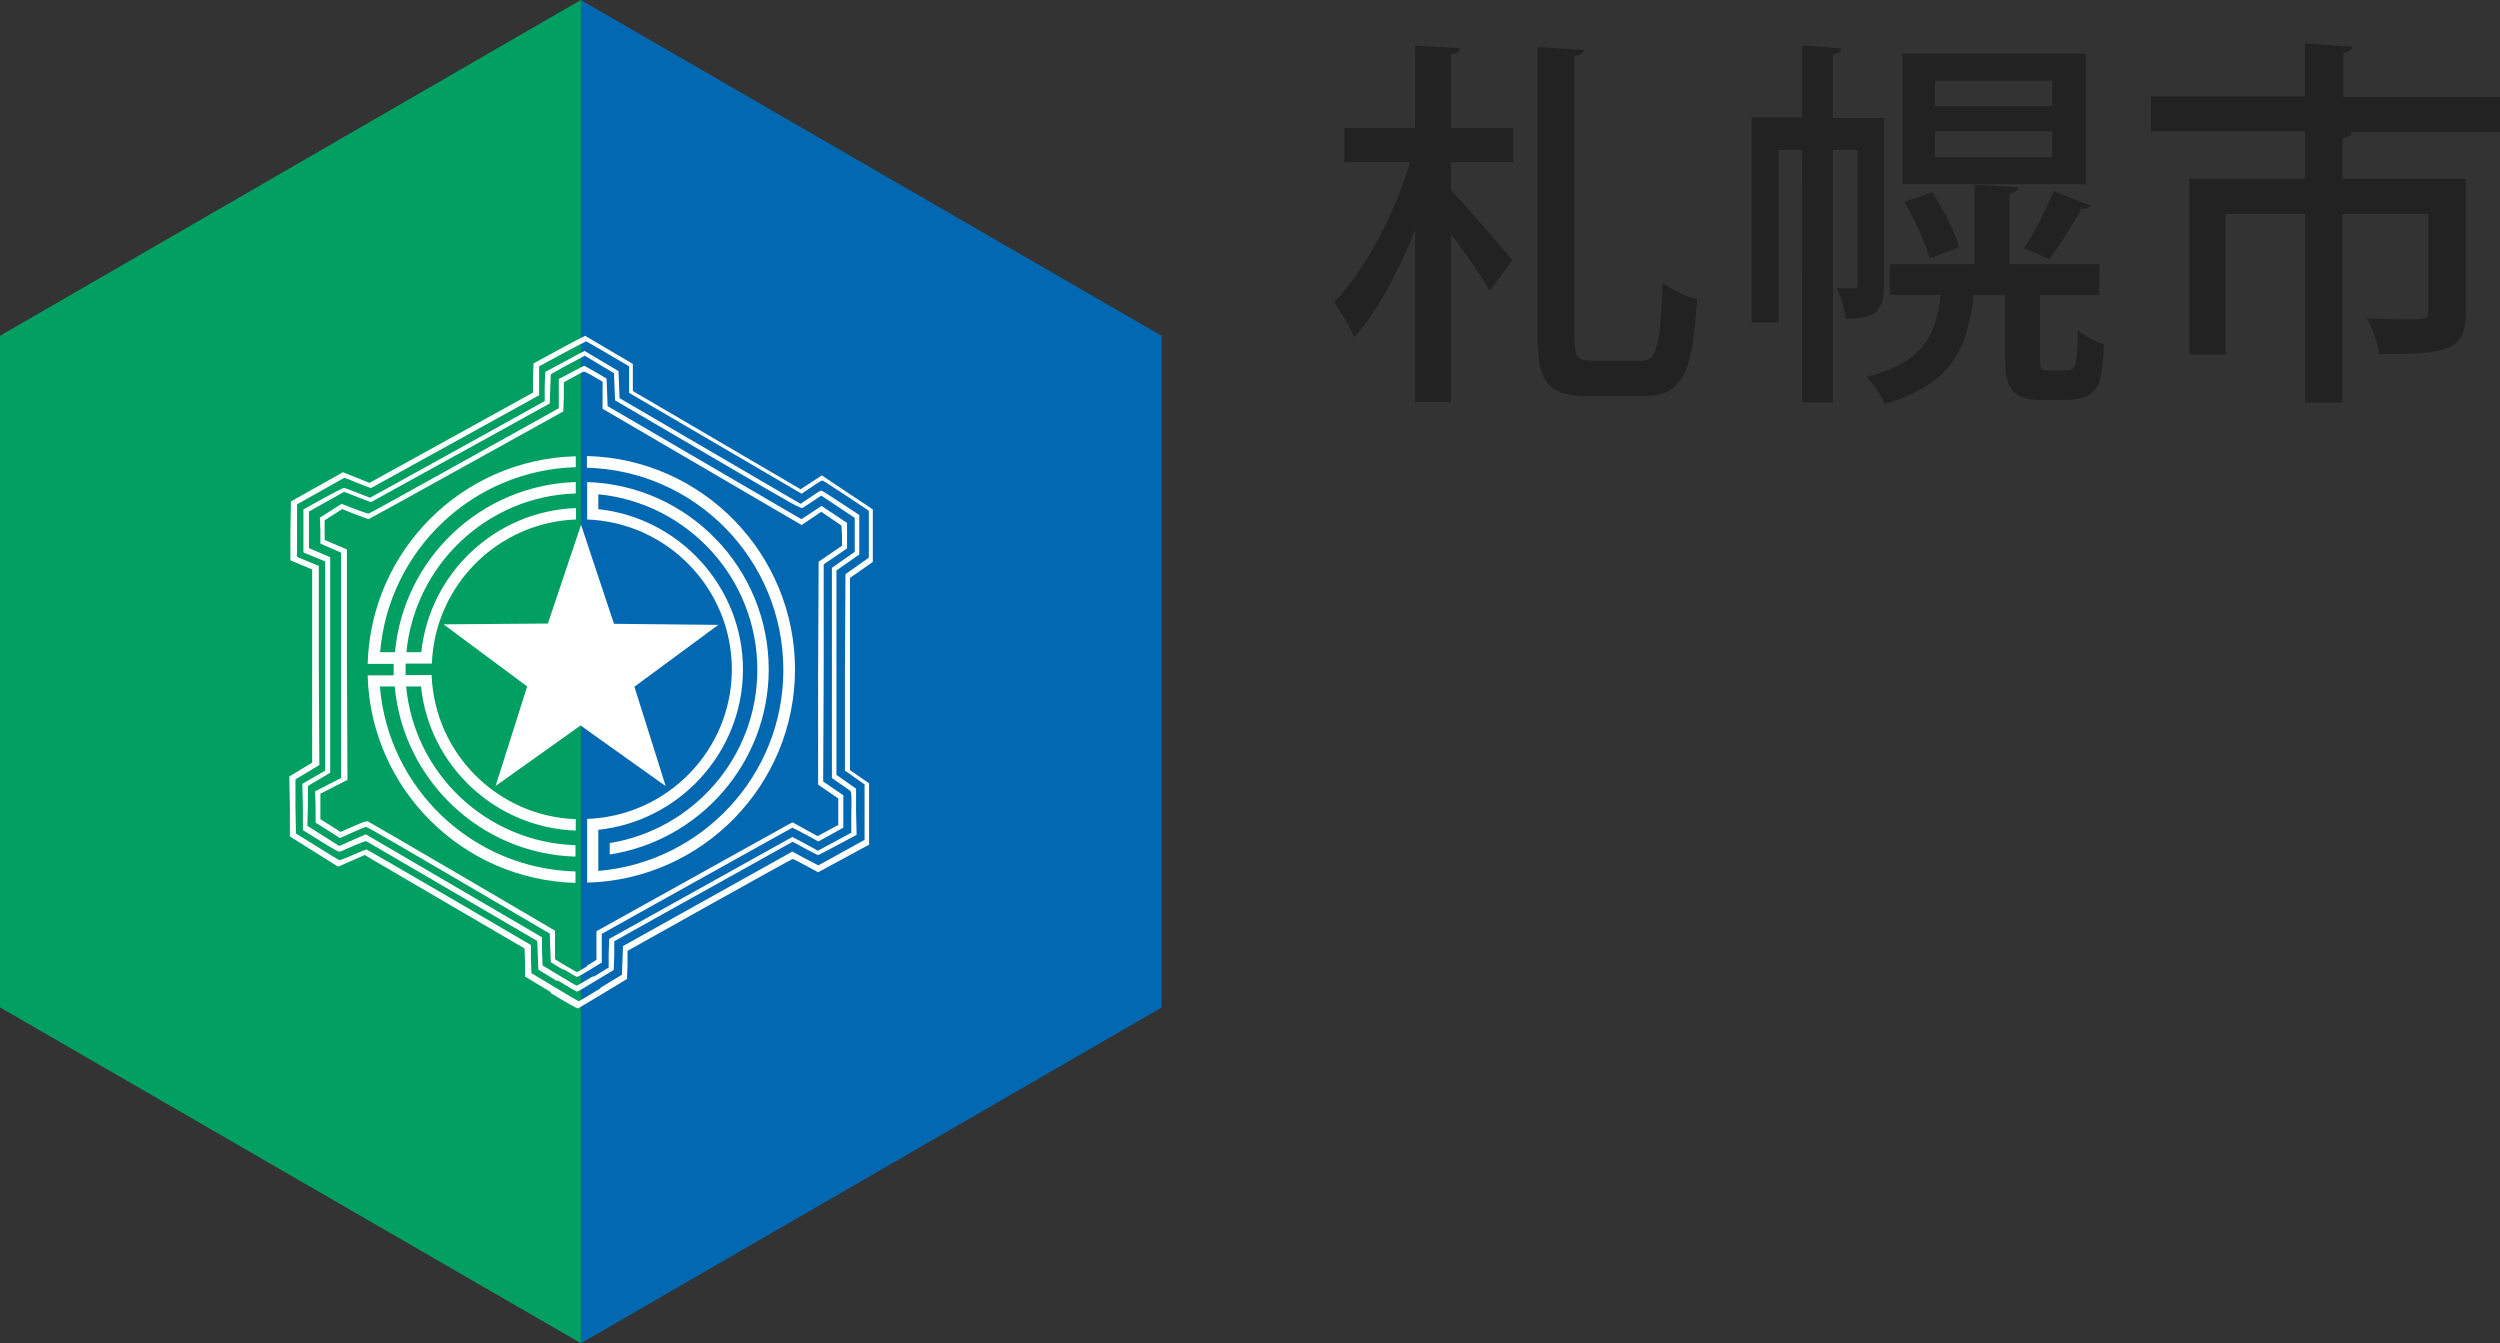 <?xml version="1.0" encoding="UTF-8"?>
<svg id="_レイヤー_2" data-name="レイヤー_2" xmlns="http://www.w3.org/2000/svg" viewBox="0 0 94.18 50.6">
  <rect x="0" y="0" width="94.18" height="50.6" fill="#333333" stroke="none"/>
  <defs>
    <style>
      .cls-1 {
        fill: #0168b1;
      }

      .cls-2 {
        fill: #019f62;
      }

      .cls-3 {
        fill: #fff;
      }

      .cls-4 {
        fill: #222;
      }
    </style>
  </defs>
  <g id="_レイヤー_1-2" data-name="レイヤー_1">
    <g>
      <path class="cls-4" d="M54.99,1.82c-.01.13-.11.2-.33.24v2.76h2.35v1.29h-2.35v1.05c.53.55,1.98,2.24,2.31,2.64l-.85,1.16c-.29-.53-.9-1.41-1.46-2.14v6.33h-1.35v-6.49c-.63,1.59-1.44,3.1-2.3,4.05-.14-.4-.5-.98-.75-1.32,1.16-1.21,2.28-3.32,2.86-5.28h-2.48v-1.29h2.67V1.72l1.68.1ZM59.31,12.67c0,.79.1.92.69.92h1.84c.6,0,.7-.62.8-2.94.33.27.9.52,1.29.62-.16,2.67-.5,3.65-1.98,3.65h-2.15c-1.45,0-1.88-.49-1.88-2.27V1.77l1.74.11c-.01.12-.1.2-.34.23v10.55Z"/>
      <path class="cls-4" d="M70.97,4.43v6.3c0,1-.33,1.28-1.44,1.28-.03-.33-.17-.83-.34-1.15h.66c.1,0,.13-.03.13-.16v-5.05h-.93v9.51h-1.16V5.65h-.88v6.5h-1.02v-7.73h1.9V1.72l1.48.1c-.01.12-.1.19-.32.22v2.4h1.92ZM76.85,13.51c0,.36,0,.45.34.45h.5c.52,0,.55,0,.59-1.52.23.2.66.43.98.53-.07,1.42-.1,2.1-1.51,2.1h-.9c-1.31,0-1.31-.88-1.31-1.62v-2.34h-1.19c-.22,1.98-.79,3.36-3.35,4.11-.11-.3-.44-.78-.69-1.02,2.05-.52,2.61-1.45,2.8-3.09h-1.92v-1.16h3.2v-2.99l1.64.09c-.01.13-.11.2-.33.24v2.66h3.39v1.16h-2.24v2.41ZM78.58,2.02v4.92h-6.91V2.02h6.91ZM72.69,9.74c-.14-.56-.56-1.46-.95-2.13l1.05-.37c.42.65.86,1.51,1.02,2.07l-1.12.43ZM77.31,4v-.96h-4.42v.96h4.42ZM77.31,5.92v-.98h-4.42v.98h4.42ZM78.75,7.75c-.04.09-.16.13-.33.11-.32.56-.82,1.38-1.22,1.91l-.95-.42c.39-.57.86-1.51,1.11-2.15l1.39.55Z"/>
      <path class="cls-4" d="M94.18,3.65v1.32h-5.83s.24.01.24.01c-.01.13-.11.2-.34.24v1.52h4.64v5.04c0,1.42-.62,1.56-3.25,1.56-.07-.4-.27-.98-.47-1.35.56.03,1.11.04,1.51.04.69,0,.8,0,.8-.29v-3.68h-3.23v7.11h-1.41v-7.11h-3v5.3h-1.36v-6.63h4.36v-1.78h-5.81v-1.32h5.8V1.64l1.79.12c-.01.11-.12.2-.34.24v1.65h5.9Z"/>
    </g>
  </g>
  <g id="svg2">
    <g>
      <path id="path3321" class="cls-1" d="M43.77,37.95l-21.88,12.65-6.32-12.65V12.65L21.88,0l21.88,12.65v25.3Z"/>
      <path id="path3318" class="cls-2" d="M21.88,50.6L0,37.95V12.65L21.88,0v50.6Z"/>
      <path id="path3289" class="cls-3" d="M20.74,37.37l-.96-.58v-.53s-.02-.53-.02-.53l-2.81-1.64c-1.54-.9-2.9-1.7-3.01-1.76l-.2-.12-.5.22-.5.22-.91-.57-.91-.57v-1.13s-.02-1.13-.02-1.13l.43-.26.43-.26v-7.28l-.41-.17-.41-.17v-1.11s.02-1.11.02-1.11l.98-.55.98-.55.5.2.5.2,3.08-1.7,3.08-1.7v-.55s.02-.55.02-.55l.66-.36c.36-.2.8-.43.97-.52l.31-.16.9.53.9.53v.51s0,.51,0,.51l3.16,1.85,3.16,1.85.4-.26.4-.26.96.64.96.64v.99s0,.99,0,.99l-.43.3-.43.3v3.62s0,3.62,0,3.62l.36.25.36.25v2.31l-.96.52-.96.52-.46-.25c-.25-.14-.48-.25-.5-.25-.02,0-1.43.78-3.13,1.73l-3.09,1.73v.53s-.02.53-.02.53l-.91.55c-.5.3-.93.56-.95.56-.02,0-.47-.25-1-.57h0ZM22.59,37.23l.84-.51.02-.54.02-.54,3.19-1.78,3.19-1.78.2.11c.11.06.33.18.49.26l.29.15.87-.48.87-.48v-2.09l-.37-.26-.37-.26v-3.7s.02-3.7.02-3.7l.44-.31.44-.31v-1.77l-.86-.57c-.47-.31-.87-.57-.89-.57s-.21.11-.41.25l-.37.25-3.25-1.9-3.25-1.9v-.5s0-.5,0-.5l-.8-.47c-.44-.26-.81-.47-.82-.47s-.42.21-.9.47l-.87.47v1.09l-3.17,1.75-3.17,1.75-.36-.14c-.2-.08-.43-.17-.5-.2l-.14-.05-.89.5-.89.5v1.98l.41.17.41.17v3.75s.02,3.75.02,3.75l-.45.27-.45.27v1.02s.02,1.02.02,1.02l.79.49c.43.27.81.5.83.51.03.01.26-.07.52-.19.26-.11.49-.21.51-.21s1.42.81,3.12,1.8l3.08,1.8v.53s.02.53.02.53l.88.53c.48.29.89.53.9.53.01,0,.4-.23.86-.51h0ZM20.99,36.96l-.71-.43-.02-.54-.02-.54-3.2-1.87c-1.76-1.03-3.22-1.88-3.24-1.89-.02-.01-.22.06-.43.15-.21.09-.43.19-.5.22-.11.05-.12.04-.79-.37l-.67-.42v-.87s-.02-.87-.02-.87l.43-.25.43-.25v-3.94s0-3.94,0-3.94l-.41-.17-.41-.17v-.81s0-.81,0-.81l.74-.41c.41-.22.76-.41.79-.4.03,0,.26.09.52.19l.46.18,1.65-.91c.91-.5,2.39-1.32,3.29-1.82l1.64-.91v-.55s.02-.55.02-.55l.45-.24c.25-.13.58-.31.74-.4l.29-.15.64.38.64.38.02.51.02.51,3.41,1.99,3.41,1.99.37-.25c.2-.14.38-.25.41-.25s.35.21.73.46l.7.46v1.49l-.43.3-.43.3v7.7l.37.26.37.26v.87s.02.87.02.87l-.71.38c-.39.21-.72.38-.74.38s-.24-.11-.5-.25l-.46-.25-1.54.86c-.85.47-2.36,1.31-3.36,1.87l-1.82,1.02v.54s-.02.54-.02.54l-.68.41c-.37.23-.69.41-.7.41-.01,0-.35-.19-.74-.43h0ZM22.34,36.81l.59-.36v-.54s.02-.54.02-.54l3.45-1.92,3.45-1.92.38.2c.21.11.42.23.48.26l.1.06.63-.34.63-.34v-.75c.02-.53,0-.76-.02-.8-.02-.03-.19-.16-.38-.28l-.33-.23v-3.96s0-3.96,0-3.96l.43-.3.43-.3v-1.28l-.63-.42-.63-.42-.3.2c-.16.11-.34.22-.38.25-.09.06-.12.04-3.59-1.99l-3.5-2.05-.02-.51-.02-.51-.55-.33-.55-.33-.43.23c-.24.13-.53.28-.64.35l-.21.12-.02.55-.02.55-3.37,1.86-3.37,1.86-.36-.14c-.2-.08-.43-.17-.51-.2l-.14-.05-.66.37-.66.37v1.38l.4.17.4.17v4.06s0,4.06,0,4.06l-.42.25-.42.25v.75s-.02.75-.02.75l.6.38.6.38.5-.22.5-.22,3.32,1.94,3.32,1.94v.53s.02.53.02.53l.63.38c.35.21.64.38.66.38s.29-.16.62-.36h0ZM21.21,36.53l-.46-.28-.02-.54-.02-.54-3.43-2.01c-1.89-1.11-3.45-2.01-3.48-2.01-.03,0-.26.09-.52.21l-.47.21-.46-.29-.46-.29v-.59s-.02-.59-.02-.59l.49-.25.49-.25v-8.49l-.39-.17-.39-.17v-.49s-.02-.49-.02-.49l.3-.19c.16-.1.35-.22.41-.26l.11-.07.48.19c.27.1.51.18.53.18.03,0,1.65-.9,3.61-1.99l3.56-1.98v-1.1l.47-.25c.26-.14.48-.25.49-.25.01,0,.2.11.43.24l.41.24.02.52.02.52,3.65,2.13,3.65,2.13.38-.25.38-.25.48.32.48.32v.48s0,.48,0,.48l-.44.3-.44.3v4.09s-.02,4.09-.02,4.09l.38.26.38.26v1.22l-.47.26-.47.26-.27-.15c-.15-.08-.37-.2-.49-.26l-.22-.11-1.44.8c-.79.44-2.41,1.34-3.59,2l-2.15,1.2v.54s0,.54,0,.54l-.44.27c-.24.15-.46.27-.49.27-.03,0-.26-.13-.51-.29h0ZM22.11,36.38l.36-.22v-.54s0-.54,0-.54l3.56-1.98c1.96-1.09,3.62-2.01,3.69-2.05l.14-.07.47.26.47.26.2-.11c.11-.06.29-.15.39-.21l.19-.1v-.5s0-.5,0-.5l-.38-.26-.38-.26v-4.2s.02-4.2.02-4.2l.44-.3.44-.3v-.38s-.02-.38-.02-.38l-.38-.26-.38-.26-.37.25-.37.25-3.75-2.19-3.75-2.19v-.51s0-.51,0-.51l-.34-.2c-.26-.15-.36-.2-.4-.17-.04.02-.21.11-.39.21l-.33.18v.55s-.02.55-.02.55l-3.66,2.03c-2.01,1.12-3.67,2.03-3.68,2.03s-.24-.09-.51-.19l-.48-.19-.33.21-.33.21v.74l.42.18.42.18v4.34s.02,4.34.02,4.34l-.51.26-.51.26v.96l.38.24.38.24.48-.21c.36-.16.5-.21.56-.18.04.02,1.65.95,3.56,2.07l3.48,2.04v.54s0,.54,0,.54l.4.24c.22.13.41.24.43.24.01,0,.19-.1.38-.22h0Z"/>
      <path id="path2413" class="cls-3" d="M25.07,29.61l-3.2-2.28-3.2,2.28,1.19-3.75-3.15-2.34,3.93-.03,1.25-3.72,1.24,3.73,3.93.04-3.16,2.33,1.18,3.75h0Z"/>
      <path id="path2415" class="cls-3" d="M21.68,17.19c-4.27.11-7.71,3.55-7.83,7.82h.98c0,.07,0,.13,0,.2,0,.08,0,.15,0,.23h-.98c.11,4.26,3.56,7.71,7.83,7.82v-.43c-3.89-.11-7.05-3.13-7.37-6.97h.56c.32,3.52,3.23,6.31,6.81,6.41v-.43c-3.35-.11-6.07-2.69-6.38-5.98h.56c.31,2.98,2.79,5.32,5.83,5.43v-.43c-2.95-.11-5.32-2.48-5.43-5.43h-.98c0-.07,0-.15,0-.23,0-.07,0-.14,0-.2h.99c.11-2.95,2.48-5.32,5.43-5.43v-.43c-3.04.11-5.51,2.45-5.83,5.43h-.56c.32-3.29,3.04-5.88,6.38-5.98v-.43c-3.58.11-6.49,2.89-6.81,6.41h-.56c.32-3.83,3.48-6.86,7.37-6.97v-.43h0ZM22.11,17.19v.43c4.11.11,7.4,3.48,7.4,7.62,0,3.98-3.07,7.24-6.97,7.57v-1.55c3.04-.32,5.44-2.9,5.45-6.03,0-3.13-2.4-5.72-5.45-6.05v-.56c3.36.33,5.99,3.16,5.99,6.61,0,3.29-2.41,6.02-5.56,6.53v.43c3.38-.52,5.98-3.44,5.99-6.96,0-3.83-3.04-6.95-6.84-7.07v1.41c3.02.11,5.45,2.6,5.45,5.65,0,3.04-2.43,5.52-5.45,5.63v2.4c4.33-.11,7.82-3.66,7.83-8.02,0-4.37-3.48-7.94-7.83-8.05h0Z"/>
    </g>
  </g>
</svg>